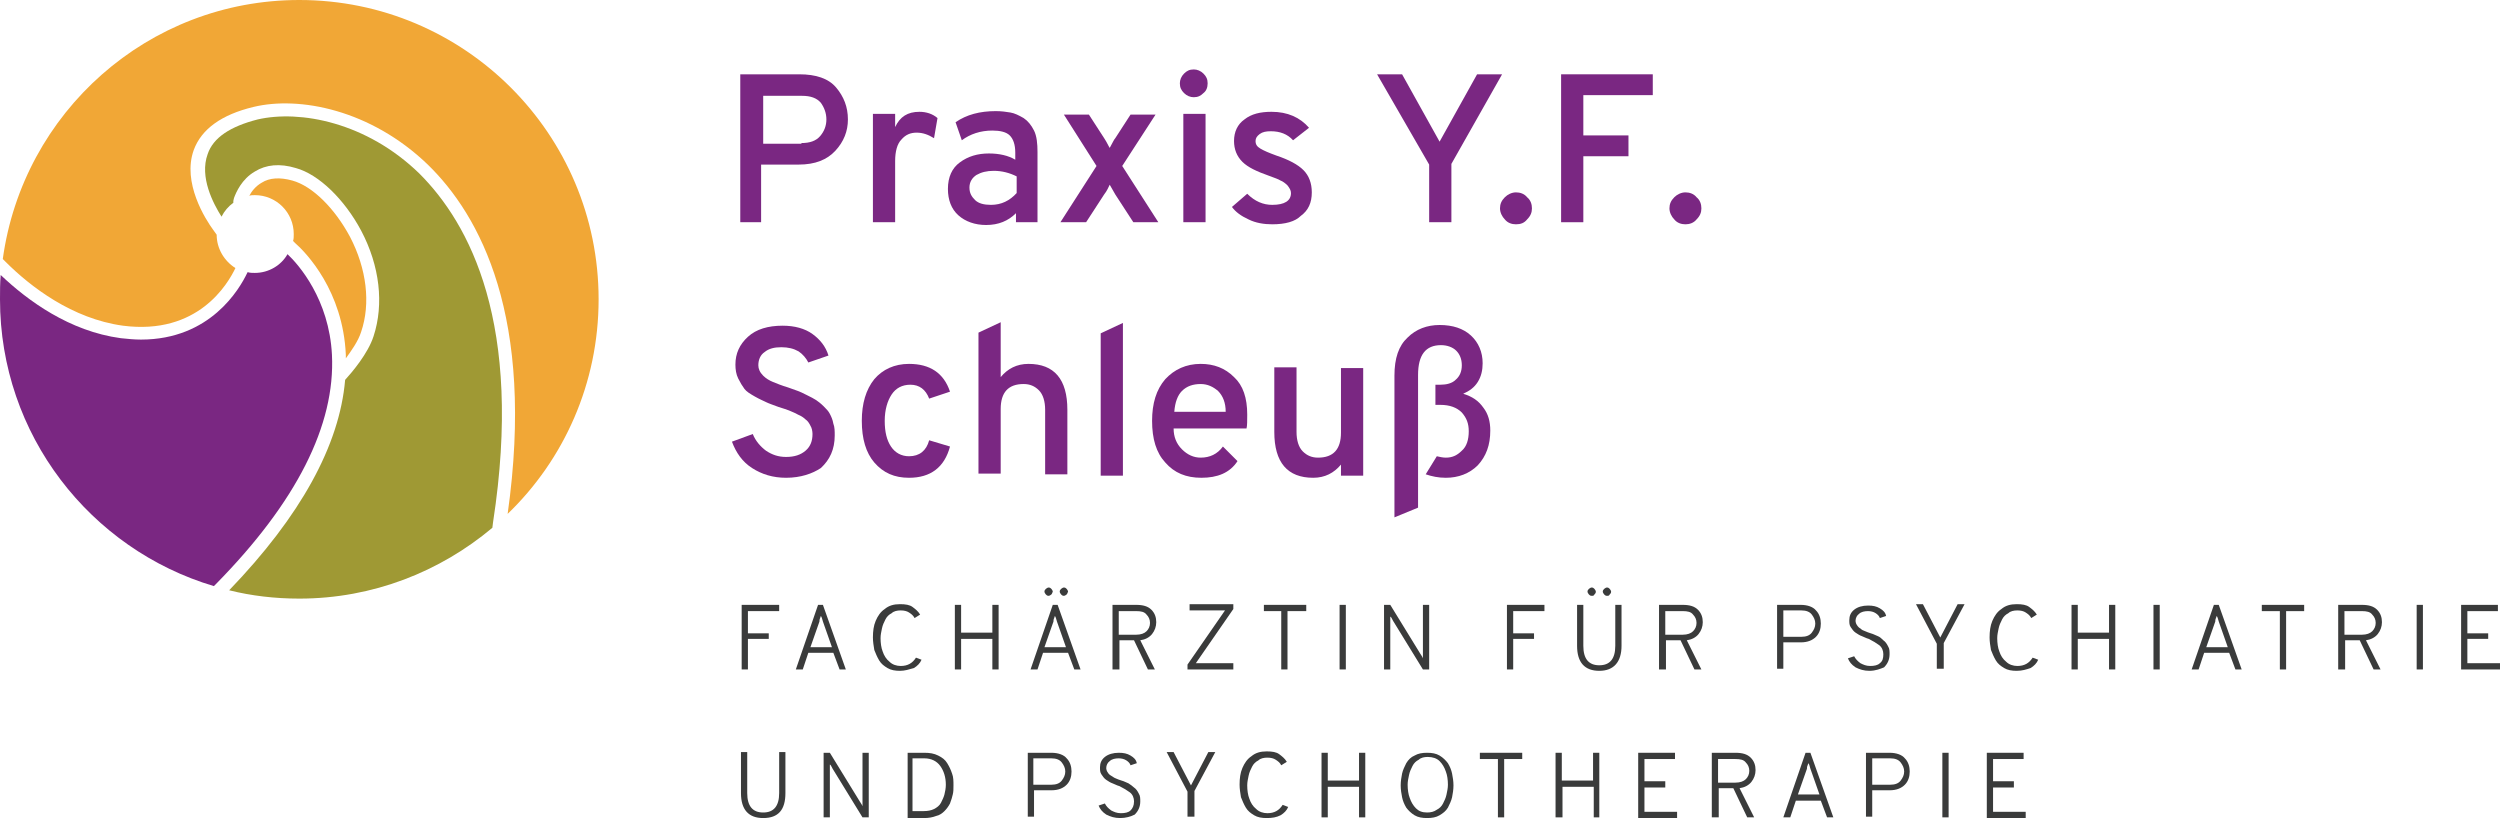 <?xml version="1.0" encoding="utf-8"?>
<!-- Generator: Adobe Illustrator 26.0.3, SVG Export Plug-In . SVG Version: 6.00 Build 0)  -->
<svg version="1.1" id="_x32_" xmlns="http://www.w3.org/2000/svg" xmlns:xlink="http://www.w3.org/1999/xlink" x="0px" y="0px"
	 width="360px" height="117.8px" viewBox="0 0 360 117.8" style="enable-background:new 0 0 360 117.8;" xml:space="preserve">
<style type="text/css">
	.st0{fill:#7A2782;}
	.st1{fill:#3A3B3B;}
	.st2{fill-rule:evenodd;clip-rule:evenodd;fill:#F1A736;}
	.st3{fill-rule:evenodd;clip-rule:evenodd;fill:#9F9934;}
	.st4{fill-rule:evenodd;clip-rule:evenodd;fill:#7A2782;}
</style>
<g id="v2_00000098929525830769097470000004404562467494344381_">
</g>
<g>
	<path class="st0" d="M106.6,32V10.7h8.5c2.4,0,4.2,0.6,5.3,1.9c1.1,1.3,1.7,2.8,1.7,4.6c0,1.7-0.6,3.2-1.8,4.5
		c-1.2,1.3-2.9,2-5.3,2h-5.4V32H106.6z M115.4,20.6c1.2,0,2.1-0.3,2.7-1c0.6-0.7,0.9-1.5,0.9-2.4c0-0.9-0.3-1.7-0.8-2.4
		c-0.6-0.7-1.5-1-2.7-1h-5.6v6.9H115.4z"/>
	<path class="st0" d="M125.7,32V16.4h3.2v1.9c0.7-1.5,1.8-2.2,3.5-2.2c1,0,1.9,0.3,2.6,0.9l-0.5,2.9c-0.8-0.5-1.6-0.8-2.5-0.8
		c-0.9,0-1.6,0.3-2.2,1c-0.6,0.6-0.9,1.7-0.9,3.1V32H125.7z"/>
	<path class="st0" d="M146.3,32v-1.3c-1.1,1.1-2.5,1.7-4.3,1.7c-1.6,0-3-0.5-4-1.4c-1-0.9-1.5-2.2-1.5-3.8c0-1.7,0.6-3,1.7-3.8
		c1.2-0.9,2.6-1.3,4.2-1.3c1.5,0,2.8,0.3,3.8,0.9V22c0-1.2-0.3-2-0.8-2.5c-0.5-0.5-1.4-0.7-2.5-0.7c-1.7,0-3.2,0.5-4.4,1.4l-0.9-2.6
		c1.6-1.1,3.5-1.6,5.8-1.6c0.8,0,1.5,0.1,2.1,0.2c0.6,0.1,1.2,0.4,1.9,0.8c0.6,0.4,1.1,1,1.5,1.8c0.4,0.8,0.5,1.9,0.5,3.1V32H146.3z
		 M142.7,29.5c1.5,0,2.7-0.6,3.7-1.7v-2.4c-1-0.5-2.1-0.8-3.3-0.8c-1,0-1.8,0.2-2.5,0.6c-0.6,0.4-1,1-1,1.8c0,0.8,0.3,1.3,0.8,1.8
		C140.9,29.3,141.7,29.5,142.7,29.5z"/>
	<path class="st0" d="M152.7,32l5.2-8.1l-4.7-7.4h3.6l2.2,3.4c0.4,0.6,0.6,1.1,0.8,1.4c0.4-0.7,0.6-1.2,0.8-1.4l2.2-3.4h3.6
		l-4.8,7.4l5.2,8.1h-3.6l-2.6-4c-0.1-0.2-0.4-0.7-0.8-1.4c-0.2,0.4-0.4,0.9-0.8,1.4l-2.6,4H152.7z"/>
	<path class="st0" d="M173.3,13.4c-0.4,0.4-0.8,0.6-1.4,0.6c-0.5,0-1-0.2-1.4-0.6c-0.4-0.4-0.6-0.8-0.6-1.4c0-0.5,0.2-1,0.6-1.4
		c0.4-0.4,0.8-0.6,1.4-0.6c0.5,0,1,0.2,1.4,0.6c0.4,0.4,0.6,0.8,0.6,1.4C173.9,12.6,173.7,13.1,173.3,13.4z M170.4,32V16.4h3.2V32
		H170.4z"/>
	<path class="st0" d="M183.2,32.3c-1.2,0-2.4-0.2-3.4-0.7c-1.1-0.5-1.9-1.1-2.4-1.8l2.2-1.9c1.1,1.1,2.3,1.6,3.6,1.6
		c1.8,0,2.7-0.6,2.7-1.7c0-0.4-0.2-0.7-0.5-1.1c-0.3-0.3-0.7-0.6-1-0.7c-0.3-0.2-0.9-0.4-1.7-0.7c-1.7-0.6-3-1.2-3.8-2
		c-0.8-0.8-1.2-1.8-1.2-3c0-1.3,0.5-2.4,1.5-3.1c1-0.8,2.3-1.1,3.9-1.1c2.3,0,4.1,0.8,5.4,2.3l-2.3,1.8c-0.8-0.9-1.9-1.3-3.2-1.3
		c-0.7,0-1.2,0.1-1.6,0.4c-0.4,0.3-0.6,0.6-0.6,1c0,0.5,0.2,0.8,0.7,1.1c0.5,0.3,1.2,0.6,2.3,1c1.8,0.6,3.1,1.3,3.9,2.1
		c0.8,0.8,1.2,1.9,1.2,3.2c0,1.5-0.5,2.6-1.6,3.4C186.5,31.9,185.1,32.3,183.2,32.3z"/>
	<path class="st0" d="M205.8,32v-8.3l-7.5-13h3.6l5.4,9.7l5.4-9.7h3.6L209,23.6V32H205.8z"/>
	<path class="st0" d="M218.3,32.3c-0.6,0-1.2-0.2-1.6-0.7c-0.4-0.4-0.7-1-0.7-1.6c0-0.6,0.2-1.1,0.7-1.6c0.4-0.4,1-0.7,1.6-0.7
		c0.6,0,1.2,0.2,1.6,0.7c0.5,0.4,0.7,1,0.7,1.6c0,0.6-0.2,1.1-0.7,1.6C219.5,32.1,219,32.3,218.3,32.3z"/>
	<path class="st0" d="M224.8,32V10.7H238v3h-10v5.8h6.5v3h-6.5V32H224.8z"/>
	<path class="st0" d="M242.7,32.3c-0.6,0-1.2-0.2-1.6-0.7c-0.4-0.4-0.7-1-0.7-1.6c0-0.6,0.2-1.1,0.7-1.6c0.4-0.4,1-0.7,1.6-0.7
		c0.6,0,1.2,0.2,1.6,0.7c0.5,0.4,0.7,1,0.7,1.6c0,0.6-0.2,1.1-0.7,1.6C243.9,32.1,243.3,32.3,242.7,32.3z"/>
	<path class="st0" d="M113.2,68.8c-1.9,0-3.5-0.5-4.9-1.4s-2.3-2.2-2.9-3.8l3-1.1c0.4,1,1.1,1.8,1.9,2.4c0.9,0.6,1.8,0.9,2.9,0.9
		c1.2,0,2.1-0.3,2.8-0.9c0.7-0.6,1-1.4,1-2.4c0-0.4-0.1-0.9-0.3-1.2c-0.2-0.4-0.4-0.7-0.7-0.9c-0.2-0.2-0.6-0.5-1.1-0.7
		c-0.5-0.3-0.9-0.4-1.3-0.6c-0.3-0.1-0.8-0.3-1.5-0.5c-0.8-0.3-1.4-0.5-1.8-0.7c-0.4-0.2-0.9-0.4-1.6-0.8c-0.7-0.4-1.2-0.7-1.5-1.1
		c-0.3-0.4-0.6-0.9-0.9-1.5c-0.3-0.6-0.4-1.3-0.4-2c0-1.6,0.6-2.9,1.8-4c1.2-1.1,2.9-1.6,5-1.6c1.7,0,3.2,0.4,4.3,1.2
		c1.1,0.8,1.9,1.8,2.3,3.1l-2.9,1c-0.3-0.6-0.8-1.2-1.4-1.6c-0.7-0.4-1.5-0.6-2.5-0.6c-1,0-1.8,0.2-2.4,0.7
		c-0.6,0.4-0.9,1.1-0.9,1.9c0,0.5,0.2,1,0.7,1.5c0.4,0.4,0.9,0.7,1.4,0.9c0.5,0.2,1.2,0.5,2.2,0.8c0.6,0.2,1.1,0.4,1.4,0.5
		c0.3,0.1,0.7,0.3,1.3,0.6c0.6,0.3,1,0.5,1.3,0.7c0.3,0.2,0.7,0.5,1.1,0.9c0.4,0.4,0.7,0.7,0.9,1.1c0.2,0.4,0.4,0.8,0.5,1.4
		c0.2,0.5,0.2,1.1,0.2,1.7c0,2-0.7,3.5-2,4.7C117,68.2,115.3,68.8,113.2,68.8z"/>
	<path class="st0" d="M130.9,68.8c-2.1,0-3.7-0.7-5-2.2c-1.2-1.4-1.8-3.4-1.8-6c0-2.5,0.6-4.5,1.8-6c1.2-1.4,2.9-2.2,5-2.2
		c3,0,5,1.3,5.9,4l-3,1c-0.5-1.3-1.4-2-2.7-2c-1.2,0-2.1,0.5-2.7,1.4c-0.6,0.9-1,2.2-1,3.8c0,1.6,0.3,2.8,0.9,3.7
		c0.6,0.9,1.5,1.4,2.6,1.4c1.5,0,2.5-0.8,2.9-2.3l3,0.9C136,67.3,134,68.8,130.9,68.8z"/>
	<path class="st0" d="M140.9,68.4V47.9l3.2-1.5v7.9c1-1.2,2.3-1.9,4-1.9c3.7,0,5.6,2.2,5.6,6.6v9.3h-3.2v-9.3c0-1.2-0.3-2.2-0.9-2.8
		c-0.6-0.6-1.3-0.9-2.2-0.9c-2.2,0-3.3,1.2-3.3,3.6v9.3H140.9z"/>
	<path class="st0" d="M158.5,68.4V48l3.2-1.5v22H158.5z"/>
	<path class="st0" d="M173,68.8c-2.2,0-3.9-0.7-5.2-2.2c-1.3-1.4-1.9-3.4-1.9-6c0-2.5,0.6-4.5,1.9-6c1.3-1.4,3-2.2,5.1-2.2
		c1.9,0,3.5,0.6,4.8,1.9c1.3,1.2,1.9,3,1.9,5.4c0,0.9,0,1.6-0.1,2h-10.5c0,1.2,0.4,2.2,1.2,3c0.8,0.8,1.7,1.2,2.7,1.2
		c1.3,0,2.4-0.5,3.2-1.6l2.1,2.1C177.1,68.1,175.3,68.8,173,68.8z M169.1,59.3h7.4c0-1.3-0.4-2.3-1.1-3c-0.7-0.6-1.5-1-2.5-1
		c-1.1,0-2,0.3-2.7,1C169.6,56.9,169.2,57.9,169.1,59.3z"/>
	<path class="st0" d="M193.1,68.4v-1.5c-1,1.2-2.3,1.9-4,1.9c-3.7,0-5.6-2.2-5.6-6.6v-9.3h3.2v9.3c0,1.2,0.3,2.2,0.9,2.8
		c0.6,0.6,1.3,0.9,2.2,0.9c2.2,0,3.3-1.2,3.3-3.6v-9.3h3.2v15.5H193.1z"/>
	<path class="st0" d="M200.8,74.5V54.1c0-2.5,0.6-4.3,1.9-5.5c1.2-1.2,2.8-1.8,4.6-1.8c1.9,0,3.4,0.5,4.5,1.5c1.1,1,1.7,2.4,1.7,4
		c0,1-0.2,1.9-0.7,2.7c-0.5,0.8-1.2,1.3-2.1,1.7c1.3,0.4,2.2,1,2.9,2c0.7,0.9,1,2,1,3.3c0,2.1-0.6,3.7-1.8,5
		c-1.2,1.2-2.8,1.8-4.6,1.8c-1.1,0-2-0.2-2.9-0.5l1.6-2.6c0.4,0.1,0.9,0.2,1.3,0.2c0.9,0,1.6-0.3,2.3-1c0.7-0.6,1-1.6,1-2.8
		c0-1.1-0.3-1.9-1-2.7c-0.7-0.7-1.7-1.1-3.1-1.1h-0.7v-2.9h0.7c0.9,0,1.7-0.2,2.2-0.7c0.6-0.5,0.9-1.2,0.9-2.1
		c0-0.9-0.3-1.6-0.8-2.1c-0.5-0.5-1.3-0.8-2.2-0.8c-2.2,0-3.3,1.4-3.3,4.3v19.1L200.8,74.5z"/>
</g>
<g>
	<path class="st1" d="M106.8,96.4v-9.3h5.4V88h-4.5v3.2h3V92h-3v4.4H106.8z"/>
	<path class="st1" d="M120.9,96.4l-0.9-2.4h-3.6l-0.8,2.4h-1l3.2-9.3h0.7l3.3,9.3H120.9z M119.8,93.2l-1.3-3.7
		c-0.1-0.4-0.2-0.7-0.3-0.8l-0.1,0.3c-0.1,0.2-0.1,0.4-0.1,0.5l-1.3,3.7H119.8z"/>
	<path class="st1" d="M129.6,96.6c-0.7,0-1.3-0.1-1.8-0.4c-0.5-0.3-0.9-0.6-1.2-1.1c-0.3-0.5-0.5-1-0.7-1.5
		c-0.1-0.6-0.2-1.2-0.2-1.8c0-0.9,0.1-1.7,0.4-2.4c0.3-0.7,0.7-1.3,1.3-1.7c0.6-0.5,1.3-0.7,2.2-0.7c0.8,0,1.4,0.1,1.8,0.4
		c0.4,0.3,0.8,0.6,1.1,1.1l-0.8,0.5c-0.2-0.4-0.5-0.6-0.8-0.8c-0.3-0.2-0.7-0.3-1.2-0.3c-0.5,0-1,0.1-1.3,0.4
		c-0.4,0.2-0.7,0.5-0.9,0.9c-0.2,0.4-0.4,0.8-0.5,1.3c-0.1,0.5-0.2,0.9-0.2,1.4c0,0.7,0.1,1.4,0.3,1.9c0.2,0.6,0.5,1.1,1,1.5
		c0.4,0.4,1,0.6,1.6,0.6c1,0,1.7-0.4,2.2-1.2l0.8,0.3c-0.2,0.5-0.6,0.9-1.1,1.2C130.9,96.4,130.3,96.6,129.6,96.6z"/>
	<path class="st1" d="M142.9,96.4V92h-4.5v4.4h-0.9v-9.3h0.9v4h4.5v-4h0.9v9.3H142.9z"/>
	<path class="st1" d="M154.7,96.4l-0.9-2.4h-3.6l-0.8,2.4h-1l3.2-9.3h0.7l3.3,9.3H154.7z M151.4,85.6c-0.1,0.1-0.3,0.2-0.4,0.2
		c-0.2,0-0.3-0.1-0.4-0.2c-0.1-0.1-0.2-0.3-0.2-0.4c0-0.2,0.1-0.3,0.2-0.4c0.1-0.1,0.3-0.2,0.4-0.2c0.2,0,0.3,0.1,0.4,0.2
		c0.1,0.1,0.2,0.3,0.2,0.4C151.5,85.4,151.5,85.5,151.4,85.6z M153.5,93.2l-1.3-3.7c-0.1-0.4-0.2-0.7-0.3-0.8l-0.1,0.3
		c-0.1,0.2-0.1,0.4-0.1,0.5l-1.3,3.7H153.5z M153.6,85.6c-0.1,0.1-0.3,0.2-0.4,0.2c-0.2,0-0.3-0.1-0.4-0.2c-0.1-0.1-0.2-0.3-0.2-0.4
		c0-0.2,0.1-0.3,0.2-0.4c0.1-0.1,0.3-0.2,0.4-0.2c0.2,0,0.3,0.1,0.4,0.2c0.1,0.1,0.2,0.3,0.2,0.4C153.7,85.4,153.7,85.5,153.6,85.6z
		"/>
	<path class="st1" d="M160.2,96.4v-9.3h3.4c1,0,1.7,0.2,2.2,0.7c0.5,0.5,0.7,1.1,0.7,1.8c0,0.6-0.2,1.2-0.6,1.7
		c-0.4,0.5-1,0.8-1.7,0.9l2.1,4.2h-1l-2-4.2h-2.1v4.2H160.2z M161.1,91.4h2.5c0.7,0,1.2-0.2,1.5-0.5s0.5-0.7,0.5-1.2
		c0-0.5-0.2-0.9-0.5-1.2c-0.3-0.4-0.8-0.5-1.5-0.5h-2.5V91.4z"/>
	<path class="st1" d="M171,96.4v-0.7l5.4-7.8h-5.1v-0.9h6.3v0.7l-5.4,7.8h5.4v0.9H171z"/>
	<path class="st1" d="M185.4,88v8.4h-0.9V88H182v-0.9h6.1V88H185.4z"/>
	<path class="st1" d="M192.9,96.4v-9.3h0.9v9.3H192.9z"/>
	<path class="st1" d="M205.8,96.4h-0.9l-4.3-7c-0.2-0.4-0.3-0.6-0.4-0.6v0.6v7h-0.9v-9.3h0.9l4.3,7c0.1,0.2,0.3,0.4,0.4,0.7v-0.7v-7
		h0.9V96.4z"/>
	<path class="st1" d="M217,96.4v-9.3h5.4V88h-4.5v3.2h3V92h-3v4.4H217z"/>
	<path class="st1" d="M230.3,96.6c-2.1,0-3.2-1.2-3.2-3.6v-5.9h0.9v5.9c0,1.9,0.8,2.8,2.3,2.8s2.3-0.9,2.3-2.8v-5.9h0.9v5.9
		C233.5,95.3,232.4,96.6,230.3,96.6z M229.2,85.8c-0.2,0-0.3-0.1-0.4-0.2c-0.1-0.1-0.2-0.3-0.2-0.4c0-0.2,0.1-0.3,0.2-0.4
		c0.1-0.1,0.3-0.2,0.4-0.2c0.2,0,0.3,0.1,0.4,0.2c0.1,0.1,0.2,0.3,0.2,0.4c0,0.2-0.1,0.3-0.2,0.4C229.5,85.8,229.4,85.8,229.2,85.8z
		 M231.4,85.8c-0.2,0-0.3-0.1-0.4-0.2c-0.1-0.1-0.2-0.3-0.2-0.4c0-0.2,0.1-0.3,0.2-0.4c0.1-0.1,0.3-0.2,0.4-0.2
		c0.2,0,0.3,0.1,0.4,0.2c0.1,0.1,0.2,0.3,0.2,0.4c0,0.2-0.1,0.3-0.2,0.4C231.7,85.8,231.6,85.8,231.4,85.8z"/>
	<path class="st1" d="M238.9,96.4v-9.3h3.4c1,0,1.7,0.2,2.2,0.7c0.5,0.5,0.7,1.1,0.7,1.8c0,0.6-0.2,1.2-0.6,1.7s-1,0.8-1.7,0.9
		l2.1,4.2h-1l-2-4.2h-2.1v4.2H238.9z M239.8,91.4h2.5c0.7,0,1.2-0.2,1.5-0.5c0.3-0.3,0.5-0.7,0.5-1.2c0-0.5-0.2-0.9-0.5-1.2
		c-0.3-0.4-0.8-0.5-1.5-0.5h-2.5V91.4z"/>
	<path class="st1" d="M255.9,96.4v-9.3h3.4c1,0,1.8,0.3,2.2,0.8c0.5,0.5,0.7,1.2,0.7,1.9c0,0.7-0.2,1.4-0.7,1.9s-1.2,0.8-2.2,0.8
		h-2.5v3.8H255.9z M259.4,91.7c0.7,0,1.2-0.2,1.5-0.6c0.3-0.4,0.5-0.8,0.5-1.3c0-0.5-0.2-0.9-0.5-1.3c-0.3-0.4-0.8-0.6-1.5-0.6h-2.6
		v3.8H259.4z"/>
	<path class="st1" d="M269.2,96.6c-0.8,0-1.4-0.2-2-0.5c-0.6-0.4-0.9-0.8-1.1-1.3l0.9-0.3c0.2,0.4,0.5,0.7,0.9,1
		c0.4,0.2,0.8,0.4,1.4,0.4c0.6,0,1.1-0.1,1.4-0.4c0.4-0.3,0.5-0.7,0.5-1.3c0-0.5-0.2-1-0.6-1.3c-0.4-0.3-0.9-0.6-1.5-0.9
		c-0.4-0.1-0.7-0.3-1-0.4c-0.3-0.1-0.6-0.3-0.9-0.5c-0.3-0.2-0.5-0.5-0.7-0.8c-0.2-0.3-0.2-0.6-0.2-1c0-0.6,0.2-1.1,0.7-1.5
		c0.5-0.4,1.2-0.6,2-0.6c0.7,0,1.2,0.1,1.7,0.4c0.5,0.3,0.8,0.6,0.9,1.1l-0.9,0.3c-0.1-0.3-0.3-0.5-0.6-0.7
		c-0.3-0.2-0.7-0.3-1.1-0.3c-0.5,0-1,0.1-1.3,0.4c-0.3,0.2-0.5,0.6-0.5,1c0,0.2,0.1,0.5,0.2,0.6c0.1,0.2,0.3,0.4,0.5,0.5
		c0.2,0.2,0.4,0.3,0.7,0.4c0.2,0.1,0.5,0.2,0.8,0.3c0.4,0.1,0.7,0.3,1,0.4s0.6,0.4,0.8,0.6c0.3,0.2,0.5,0.5,0.7,0.9
		c0.2,0.3,0.2,0.7,0.2,1.1c0,0.8-0.3,1.4-0.8,1.9C270.8,96.3,270.1,96.6,269.2,96.6z"/>
	<path class="st1" d="M278.9,96.4v-3.7l-3-5.7h1l2.5,4.8l2.5-4.8h1l-3,5.6v3.7H278.9z"/>
	<path class="st1" d="M290.4,96.6c-0.7,0-1.3-0.1-1.8-0.4c-0.5-0.3-0.9-0.6-1.2-1.1c-0.3-0.5-0.5-1-0.7-1.5
		c-0.1-0.6-0.2-1.2-0.2-1.8c0-0.9,0.1-1.7,0.4-2.4c0.3-0.7,0.7-1.3,1.3-1.7c0.6-0.5,1.3-0.7,2.2-0.7c0.8,0,1.4,0.1,1.8,0.4
		c0.4,0.3,0.8,0.6,1.1,1.1l-0.8,0.5c-0.2-0.4-0.5-0.6-0.8-0.8c-0.3-0.2-0.7-0.3-1.2-0.3c-0.5,0-1,0.1-1.3,0.4
		c-0.4,0.2-0.7,0.5-0.9,0.9c-0.2,0.4-0.4,0.8-0.5,1.3c-0.1,0.5-0.2,0.9-0.2,1.4c0,0.7,0.1,1.4,0.3,1.9c0.2,0.6,0.5,1.1,1,1.5
		c0.4,0.4,1,0.6,1.6,0.6c1,0,1.7-0.4,2.2-1.2l0.8,0.3c-0.2,0.5-0.6,0.9-1.1,1.2C291.8,96.4,291.2,96.6,290.4,96.6z"/>
	<path class="st1" d="M303.7,96.4V92h-4.5v4.4h-0.9v-9.3h0.9v4h4.5v-4h0.9v9.3H303.7z"/>
	<path class="st1" d="M310.1,96.4v-9.3h0.9v9.3H310.1z"/>
	<path class="st1" d="M321.9,96.4L321,94h-3.6l-0.8,2.4h-1l3.2-9.3h0.7l3.3,9.3H321.9z M320.8,93.2l-1.3-3.7
		c-0.1-0.4-0.2-0.7-0.3-0.8l-0.1,0.3c-0.1,0.2-0.1,0.4-0.1,0.5l-1.3,3.7H320.8z"/>
	<path class="st1" d="M329.2,88v8.4h-0.9V88h-2.6v-0.9h6.1V88H329.2z"/>
	<path class="st1" d="M336.7,96.4v-9.3h3.4c1,0,1.7,0.2,2.2,0.7s0.7,1.1,0.7,1.8c0,0.6-0.2,1.2-0.6,1.7s-1,0.8-1.7,0.9l2.1,4.2h-1
		l-2-4.2h-2.1v4.2H336.7z M337.6,91.4h2.5c0.7,0,1.2-0.2,1.5-0.5c0.3-0.3,0.5-0.7,0.5-1.2c0-0.5-0.2-0.9-0.5-1.2
		c-0.3-0.4-0.8-0.5-1.5-0.5h-2.5V91.4z"/>
	<path class="st1" d="M348,96.4v-9.3h0.9v9.3H348z"/>
	<path class="st1" d="M354.4,96.4v-9.3h5.3V88h-4.4v3.2h3V92h-3v3.5h4.7v0.9H354.4z"/>
	<path class="st1" d="M109.9,117.8c-2.1,0-3.2-1.2-3.2-3.6v-5.9h0.9v5.9c0,1.9,0.8,2.8,2.3,2.8c1.5,0,2.3-0.9,2.3-2.8v-5.9h0.9v5.9
		C113.1,116.6,112.1,117.8,109.9,117.8z"/>
	<path class="st1" d="M125.1,117.7h-0.9l-4.3-7c-0.2-0.4-0.3-0.6-0.4-0.6v0.6v7h-0.9v-9.3h0.9l4.3,7c0.1,0.2,0.3,0.4,0.4,0.7v-0.7
		v-7h0.9V117.7z"/>
	<path class="st1" d="M130.6,108.4h2.5c0.8,0,1.4,0.1,2,0.4c0.6,0.3,1,0.6,1.3,1.1c0.3,0.5,0.5,0.9,0.7,1.5c0.2,0.5,0.2,1.1,0.2,1.7
		c0,0.5,0,0.9-0.1,1.3c-0.1,0.4-0.2,0.8-0.4,1.3c-0.2,0.4-0.5,0.8-0.8,1.1c-0.3,0.3-0.7,0.6-1.2,0.7c-0.5,0.2-1.1,0.3-1.7,0.3h-2.4
		V108.4z M133,116.8c0.6,0,1.1-0.1,1.5-0.3c0.4-0.2,0.8-0.5,1-0.9c0.2-0.4,0.4-0.8,0.5-1.2c0.1-0.4,0.2-0.9,0.2-1.4
		c0-1.1-0.3-2-0.8-2.7c-0.5-0.7-1.3-1.1-2.3-1.1h-1.7v7.6H133z"/>
	<path class="st1" d="M148,117.7v-9.3h3.4c1,0,1.8,0.3,2.2,0.8c0.5,0.5,0.7,1.2,0.7,1.9c0,0.7-0.2,1.4-0.7,1.9
		c-0.5,0.5-1.2,0.8-2.2,0.8h-2.5v3.8H148z M151.4,113c0.7,0,1.2-0.2,1.5-0.6c0.3-0.4,0.5-0.8,0.5-1.3c0-0.5-0.2-0.9-0.5-1.3
		c-0.3-0.4-0.8-0.6-1.5-0.6h-2.6v3.8H151.4z"/>
	<path class="st1" d="M161.3,117.8c-0.8,0-1.4-0.2-2-0.5c-0.6-0.4-0.9-0.8-1.1-1.3l0.9-0.3c0.2,0.4,0.5,0.7,0.9,1
		c0.4,0.2,0.8,0.4,1.4,0.4c0.6,0,1.1-0.1,1.4-0.4c0.3-0.3,0.5-0.7,0.5-1.3c0-0.5-0.2-1-0.6-1.3c-0.4-0.3-0.9-0.6-1.5-0.9
		c-0.4-0.1-0.7-0.3-1-0.4c-0.3-0.1-0.6-0.3-0.9-0.5c-0.3-0.2-0.5-0.5-0.7-0.8c-0.2-0.3-0.2-0.6-0.2-1c0-0.6,0.2-1.1,0.7-1.5
		c0.5-0.4,1.2-0.6,2-0.6c0.7,0,1.2,0.1,1.7,0.4c0.5,0.3,0.8,0.6,0.9,1.1l-0.9,0.3c-0.1-0.3-0.3-0.5-0.6-0.7
		c-0.3-0.2-0.7-0.3-1.1-0.3c-0.5,0-1,0.1-1.3,0.4c-0.3,0.2-0.5,0.6-0.5,1c0,0.2,0.1,0.5,0.2,0.6c0.1,0.2,0.3,0.4,0.5,0.5
		s0.4,0.3,0.7,0.4c0.2,0.1,0.5,0.2,0.8,0.3c0.4,0.1,0.7,0.3,1,0.4c0.3,0.2,0.6,0.4,0.8,0.6c0.3,0.2,0.5,0.5,0.7,0.9
		c0.2,0.3,0.2,0.7,0.2,1.1c0,0.8-0.3,1.4-0.8,1.9C162.8,117.6,162.1,117.8,161.3,117.8z"/>
	<path class="st1" d="M171,117.7V114l-3-5.7h1l2.5,4.8l2.5-4.8h1l-3,5.6v3.7H171z"/>
	<path class="st1" d="M182.4,117.8c-0.7,0-1.3-0.1-1.8-0.4c-0.5-0.3-0.9-0.6-1.2-1.1c-0.3-0.5-0.5-1-0.7-1.5
		c-0.1-0.6-0.2-1.2-0.2-1.8c0-0.9,0.1-1.7,0.4-2.4c0.3-0.7,0.7-1.3,1.3-1.7c0.6-0.5,1.3-0.7,2.2-0.7c0.8,0,1.4,0.1,1.8,0.4
		c0.4,0.3,0.8,0.6,1.1,1.1l-0.8,0.5c-0.2-0.4-0.5-0.6-0.8-0.8c-0.3-0.2-0.7-0.3-1.2-0.3c-0.5,0-1,0.1-1.3,0.4
		c-0.4,0.2-0.7,0.5-0.9,0.9c-0.2,0.4-0.4,0.8-0.5,1.3c-0.1,0.5-0.2,0.9-0.2,1.4c0,0.7,0.1,1.4,0.3,1.9c0.2,0.6,0.5,1.1,1,1.5
		c0.4,0.4,1,0.6,1.6,0.6c1,0,1.7-0.4,2.2-1.2l0.8,0.3c-0.2,0.5-0.6,0.9-1.1,1.2C183.8,117.7,183.2,117.8,182.4,117.8z"/>
	<path class="st1" d="M195.7,117.7v-4.4h-4.5v4.4h-0.9v-9.3h0.9v4h4.5v-4h0.9v9.3H195.7z"/>
	<path class="st1" d="M207.3,117.4c-0.5,0.3-1.1,0.4-1.8,0.4c-0.7,0-1.3-0.1-1.8-0.4c-0.5-0.3-0.9-0.7-1.2-1.1
		c-0.3-0.5-0.5-1-0.6-1.5c-0.1-0.5-0.2-1.1-0.2-1.7s0.1-1.2,0.2-1.7c0.1-0.5,0.4-1.1,0.6-1.5c0.3-0.5,0.7-0.9,1.2-1.1
		c0.5-0.3,1.1-0.4,1.8-0.4c0.7,0,1.3,0.1,1.8,0.4c0.5,0.3,0.9,0.7,1.2,1.1c0.3,0.5,0.5,1,0.6,1.5c0.1,0.5,0.2,1.1,0.2,1.7
		s-0.1,1.2-0.2,1.7c-0.1,0.5-0.4,1.1-0.6,1.5C208.2,116.8,207.8,117.1,207.3,117.4z M205.5,117c0.5,0,1-0.1,1.4-0.4
		c0.4-0.2,0.7-0.5,0.9-0.9c0.2-0.4,0.4-0.8,0.5-1.3c0.1-0.5,0.2-0.9,0.2-1.4c0-0.7-0.1-1.4-0.3-1.9c-0.2-0.6-0.5-1.1-0.9-1.5
		c-0.4-0.4-1-0.6-1.7-0.6c-0.5,0-1,0.1-1.3,0.4c-0.4,0.2-0.7,0.5-0.9,0.9c-0.2,0.4-0.4,0.8-0.5,1.3c-0.1,0.5-0.2,0.9-0.2,1.4
		c0,0.7,0.1,1.4,0.3,1.9c0.2,0.6,0.5,1.1,0.9,1.5C204.3,116.8,204.8,117,205.5,117z"/>
	<path class="st1" d="M216.6,109.3v8.4h-0.9v-8.4h-2.6v-0.9h6.1v0.9H216.6z"/>
	<path class="st1" d="M229.5,117.7v-4.4h-4.5v4.4H224v-9.3h0.9v4h4.5v-4h0.9v9.3H229.5z"/>
	<path class="st1" d="M235.9,117.7v-9.3h5.3v0.9h-4.4v3.2h3v0.9h-3v3.5h4.7v0.9H235.9z"/>
	<path class="st1" d="M246.5,117.7v-9.3h3.4c1,0,1.7,0.2,2.2,0.7c0.5,0.5,0.7,1.1,0.7,1.8c0,0.6-0.2,1.2-0.6,1.7
		c-0.4,0.5-1,0.8-1.7,0.9l2.1,4.2h-1l-2-4.2h-2.1v4.2H246.5z M247.4,112.7h2.5c0.7,0,1.2-0.2,1.5-0.5c0.3-0.3,0.5-0.7,0.5-1.2
		c0-0.5-0.2-0.9-0.5-1.2c-0.3-0.4-0.8-0.5-1.5-0.5h-2.5V112.7z"/>
	<path class="st1" d="M263.1,117.7l-0.9-2.4h-3.6l-0.8,2.4h-1l3.2-9.3h0.7l3.3,9.3H263.1z M262,114.4l-1.3-3.7
		c-0.1-0.4-0.2-0.7-0.3-0.8l-0.1,0.3c-0.1,0.2-0.1,0.4-0.1,0.5l-1.3,3.7H262z"/>
	<path class="st1" d="M268.7,117.7v-9.3h3.4c1,0,1.8,0.3,2.2,0.8c0.5,0.5,0.7,1.2,0.7,1.9c0,0.7-0.2,1.4-0.7,1.9
		c-0.5,0.5-1.2,0.8-2.2,0.8h-2.5v3.8H268.7z M272.2,113c0.7,0,1.2-0.2,1.5-0.6c0.3-0.4,0.5-0.8,0.5-1.3c0-0.5-0.2-0.9-0.5-1.3
		c-0.3-0.4-0.8-0.6-1.5-0.6h-2.6v3.8H272.2z"/>
	<path class="st1" d="M279.7,117.7v-9.3h0.9v9.3H279.7z"/>
	<path class="st1" d="M286.1,117.7v-9.3h5.3v0.9H287v3.2h3v0.9h-3v3.5h4.7v0.9H286.1z"/>
</g>
<g>
	<path class="st2" d="M73.1,74c4-28.4-4-43-11.5-50.3c-8.2-7.9-18.5-9.9-25.1-8.3c-4.6,1.1-7.5,3.2-8.6,6.2
		c-1.7,4.7,1.7,10,2.8,11.5l0.5,0.7c0,0,0,0,0,0c0,2,1.1,3.8,2.7,4.8c0,0,0,0,0,0c-1.1,2.3-5.4,9.7-16.2,8.3
		c-7.3-1-13.3-5.6-16.9-9.2l-0.4-0.4C3.3,16.2,21.3,0,43.1,0c23.8,0,43.1,19.3,43.1,43.1C86.2,55.2,81.2,66.2,73.1,74z"/>
	<path class="st3" d="M71,75.2L70.9,76c-7.5,6.3-17.2,10.2-27.8,10.2c-3.5,0-6.9-0.4-10.1-1.2c10.3-10.7,15.9-20.9,16.7-30.3
		c1-1.1,3.3-3.8,4.1-6.3c1.5-4.6,0.9-10.1-1.8-15.2c-2.4-4.5-6.1-8.1-9.4-9c-2.3-0.7-4.3-0.5-5.9,0.5c-1.9,1.1-2.7,3-3,3.8
		c-0.1,0.3-0.1,0.5-0.1,0.5l0,0.2c-0.7,0.5-1.3,1.2-1.7,2c-1.2-1.9-3.2-5.7-2-9c0.8-2.4,3.3-4,7.2-5c6.1-1.4,15.7,0.4,23.3,7.8
		C67.6,32.2,75.4,46.6,71,75.2z"/>
	<path class="st2" d="M52,47.8c-0.4,1.3-1.4,2.7-2.2,3.8c0-0.2,0-0.4,0-0.5c-0.4-9.2-5.7-14.7-7.3-16.1c-0.1-0.1-0.2-0.2-0.3-0.3
		c0.1-0.3,0.1-0.6,0.1-1c0-3.1-2.5-5.6-5.6-5.6c-0.3,0-0.6,0-0.8,0.1c0.3-0.6,0.9-1.4,1.8-1.9c1.1-0.7,2.6-0.8,4.4-0.3
		c2.9,0.8,6.1,4,8.3,8.1C52.8,38.7,53.4,43.7,52,47.8z"/>
	<path class="st4" d="M31.1,84.1l-0.3,0.3C13,79.1,0,62.6,0,43.1c0-1.2,0-2.3,0.1-3.5c3.9,3.7,9.9,8.1,17.3,9.1
		c1,0.1,1.9,0.2,2.9,0.2c10,0,14.2-7.3,15.3-9.6c0,0,0-0.1,0.1-0.1c0.3,0.1,0.7,0.1,1,0.1c2,0,3.8-1.1,4.7-2.7
		c1.6,1.5,6,6.5,6.4,14.5C48.3,61.2,42.7,72.3,31.1,84.1z"/>
</g>
</svg>
